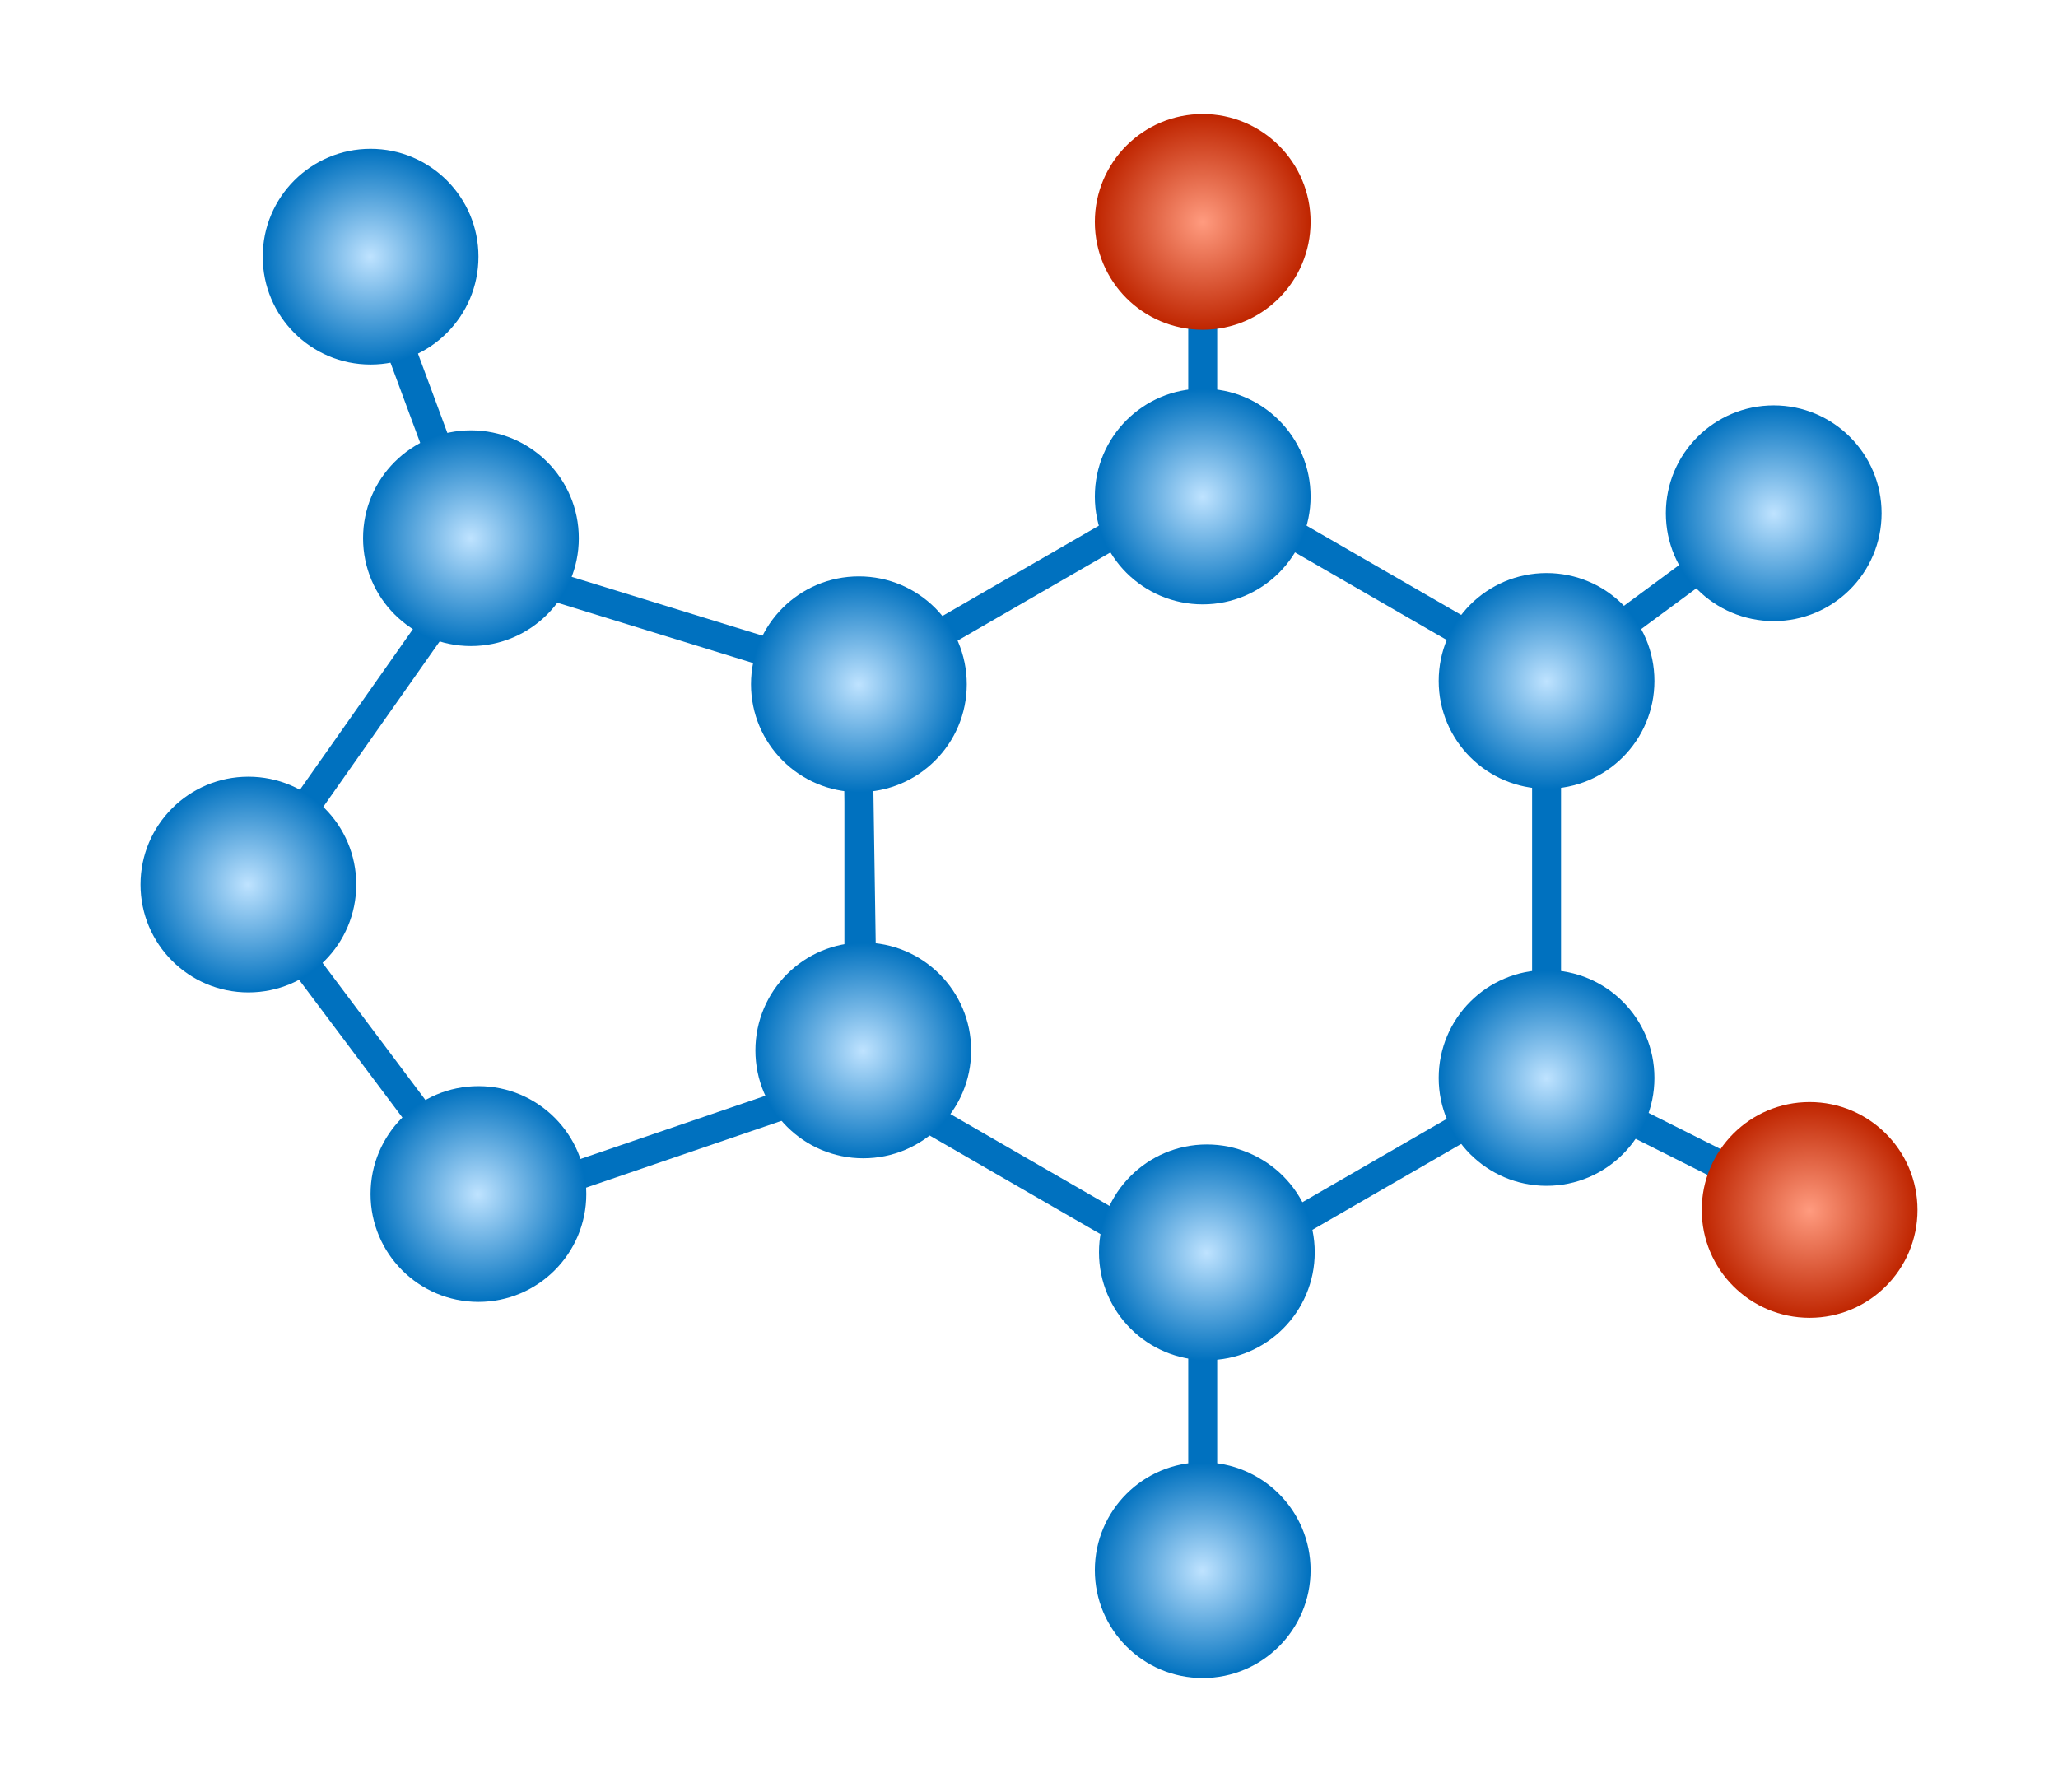 <?xml version="1.0" encoding="utf-8"?>
<!-- Generator: Adobe Illustrator 23.0.1, SVG Export Plug-In . SVG Version: 6.00 Build 0)  -->
<svg version="1.1" id="Layer_1" xmlns="http://www.w3.org/2000/svg" xmlns:xlink="http://www.w3.org/1999/xlink" x="0px" y="0px"
	 viewBox="0 0 711.06 619.22" style="enable-background:new 0 0 711.06 619.22;" xml:space="preserve">
<style type="text/css">
	.st0{fill:none;stroke:#0071BF;stroke-width:10;stroke-miterlimit:10;}
	.st1{fill:#0071BF;stroke:#0071BF;stroke-width:10;stroke-miterlimit:10;}
	.st2{fill:url(#SVGID_1_);}
	.st3{fill:url(#SVGID_2_);}
	.st4{fill:url(#SVGID_3_);}
	.st5{fill:url(#SVGID_4_);}
	.st6{fill:url(#SVGID_5_);}
	.st7{fill:url(#SVGID_6_);}
	.st8{fill:url(#SVGID_7_);}
	.st9{fill:url(#SVGID_8_);}
	.st10{fill:url(#SVGID_9_);}
	.st11{fill:url(#SVGID_10_);}
	.st12{fill:url(#SVGID_11_);}
	.st13{fill:url(#SVGID_12_);}
	.st14{fill:url(#SVGID_13_);}
	.st15{fill:url(#SVGID_14_);}
</style>
<g>
	<polygon class="st0" points="534.35,372.46 415.55,441.05 296.75,372.46 296.75,235.28 415.55,166.69 534.35,235.28 	"/>
	<polygon class="st0" points="296.18,234.96 298.27,372.34 168.26,416.78 85.82,306.87 164.88,194.5 	"/>
	<line class="st1" x1="165.63" y1="193.82" x2="132.53" y2="104.5"/>
	<line class="st1" x1="415.55" y1="536.63" x2="415.55" y2="441.05"/>
	<line class="st1" x1="415.55" y1="175.73" x2="415.55" y2="80.15"/>
	<line class="st1" x1="534.35" y1="235.28" x2="614.3" y2="176.26"/>
	<line class="st1" x1="534.35" y1="372.46" x2="622.68" y2="416.78"/>
	
		<radialGradient id="SVGID_1_" cx="193.09" cy="81.561" r="37.265" gradientTransform="matrix(0.815 0.58 -0.58 0.815 305.476 -101.706)" gradientUnits="userSpaceOnUse">
		<stop  offset="0" style="stop-color:#FF9B7F"/>
		<stop  offset="1" style="stop-color:#BF2500"/>
	</radialGradient>
	<circle class="st2" cx="415.55" cy="76.67" r="37.27"/>
	
		<radialGradient id="SVGID_2_" cx="463.11" cy="461.199" r="37.265" gradientTransform="matrix(0.815 0.58 -0.58 0.815 305.476 -101.706)" gradientUnits="userSpaceOnUse">
		<stop  offset="0" style="stop-color:#BFE3FF"/>
		<stop  offset="1" style="stop-color:#0071BF"/>
	</radialGradient>
	<circle class="st3" cx="415.55" cy="542.54" r="37.27"/>
	
		<radialGradient id="SVGID_3_" cx="381.829" cy="141.951" r="37.265" gradientTransform="matrix(0.815 0.58 -0.58 0.815 305.476 -101.706)" gradientUnits="userSpaceOnUse">
		<stop  offset="0" style="stop-color:#BFE3FF"/>
		<stop  offset="1" style="stop-color:#0071BF"/>
	</radialGradient>
	<circle class="st4" cx="534.35" cy="235.28" r="37.27"/>
	
		<radialGradient id="SVGID_4_" cx="412.207" cy="49.245" r="37.265" gradientTransform="matrix(0.815 0.58 -0.58 0.815 305.476 -101.706)" gradientUnits="userSpaceOnUse">
		<stop  offset="0" style="stop-color:#BFE3FF"/>
		<stop  offset="1" style="stop-color:#0071BF"/>
	</radialGradient>
	<circle class="st5" cx="612.84" cy="177.34" r="37.27"/>
	
		<radialGradient id="SVGID_5_" cx="461.339" cy="253.739" r="37.265" gradientTransform="matrix(0.815 0.58 -0.58 0.815 305.476 -101.706)" gradientUnits="userSpaceOnUse">
		<stop  offset="0" style="stop-color:#BFE3FF"/>
		<stop  offset="1" style="stop-color:#0071BF"/>
	</radialGradient>
	<circle class="st6" cx="534.35" cy="372.46" r="37.27"/>
	
		<radialGradient id="SVGID_6_" cx="188.873" cy="280.601" r="37.265" gradientTransform="matrix(0.815 0.58 -0.58 0.815 305.476 -101.706)" gradientUnits="userSpaceOnUse">
		<stop  offset="0" style="stop-color:#BFE3FF"/>
		<stop  offset="1" style="stop-color:#0071BF"/>
	</radialGradient>
	<circle class="st7" cx="296.75" cy="236.43" r="37.27"/>
	
		<radialGradient id="SVGID_7_" cx="400.624" cy="370.879" r="37.265" gradientTransform="matrix(0.815 0.58 -0.58 0.815 305.476 -101.706)" gradientUnits="userSpaceOnUse">
		<stop  offset="0" style="stop-color:#BFE3FF"/>
		<stop  offset="1" style="stop-color:#0071BF"/>
	</radialGradient>
	<circle class="st8" cx="416.98" cy="432.72" r="37.27"/>
	
		<radialGradient id="SVGID_8_" cx="248.085" cy="158.882" r="37.265" gradientTransform="matrix(0.815 0.58 -0.58 0.815 305.476 -101.706)" gradientUnits="userSpaceOnUse">
		<stop  offset="0" style="stop-color:#BFE3FF"/>
		<stop  offset="1" style="stop-color:#0071BF"/>
	</radialGradient>
	<circle class="st9" cx="415.55" cy="171.56" r="37.27"/>
	
		<radialGradient id="SVGID_9_" cx="561.841" cy="238.227" r="37.265" gradientTransform="matrix(0.815 0.58 -0.58 0.815 305.476 -101.706)" gradientUnits="userSpaceOnUse">
		<stop  offset="0" style="stop-color:#FF9B7F"/>
		<stop  offset="1" style="stop-color:#BF2500"/>
	</radialGradient>
	<circle class="st10" cx="625.24" cy="418.07" r="37.27"/>
	
		<radialGradient id="SVGID_10_" cx="263.445" cy="382.829" r="37.265" gradientTransform="matrix(0.815 0.58 -0.58 0.815 305.476 -101.706)" gradientUnits="userSpaceOnUse">
		<stop  offset="0" style="stop-color:#BFE3FF"/>
		<stop  offset="1" style="stop-color:#0071BF"/>
	</radialGradient>
	<circle class="st11" cx="298.27" cy="362.95" r="37.27"/>
	
		<radialGradient id="SVGID_11_" cx="50.395" cy="317.163" r="37.265" gradientTransform="matrix(0.815 0.58 -0.58 0.815 305.476 -101.706)" gradientUnits="userSpaceOnUse">
		<stop  offset="0" style="stop-color:#BFE3FF"/>
		<stop  offset="1" style="stop-color:#0071BF"/>
	</radialGradient>
	<circle class="st12" cx="162.71" cy="185.96" r="37.27"/>
	
		<radialGradient id="SVGID_12_" cx="57.103" cy="459.261" r="37.265" gradientTransform="matrix(0.815 0.58 -0.58 0.815 305.476 -101.706)" gradientUnits="userSpaceOnUse">
		<stop  offset="0" style="stop-color:#BFE3FF"/>
		<stop  offset="1" style="stop-color:#0071BF"/>
	</radialGradient>
	<circle class="st13" cx="85.82" cy="305.64" r="37.27"/>
	
		<radialGradient id="SVGID_13_" cx="183.852" cy="500.332" r="37.265" gradientTransform="matrix(0.815 0.58 -0.58 0.815 305.476 -101.706)" gradientUnits="userSpaceOnUse">
		<stop  offset="0" style="stop-color:#BFE3FF"/>
		<stop  offset="1" style="stop-color:#0071BF"/>
	</radialGradient>
	<circle class="st14" cx="165.3" cy="412.57" r="37.27"/>
	
		<radialGradient id="SVGID_14_" cx="-34.243" cy="257.997" r="37.265" gradientTransform="matrix(0.815 0.58 -0.58 0.815 305.476 -101.706)" gradientUnits="userSpaceOnUse">
		<stop  offset="0" style="stop-color:#BFE3FF"/>
		<stop  offset="1" style="stop-color:#0071BF"/>
	</radialGradient>
	<circle class="st15" cx="128.04" cy="88.69" r="37.27"/>
</g>
</svg>
